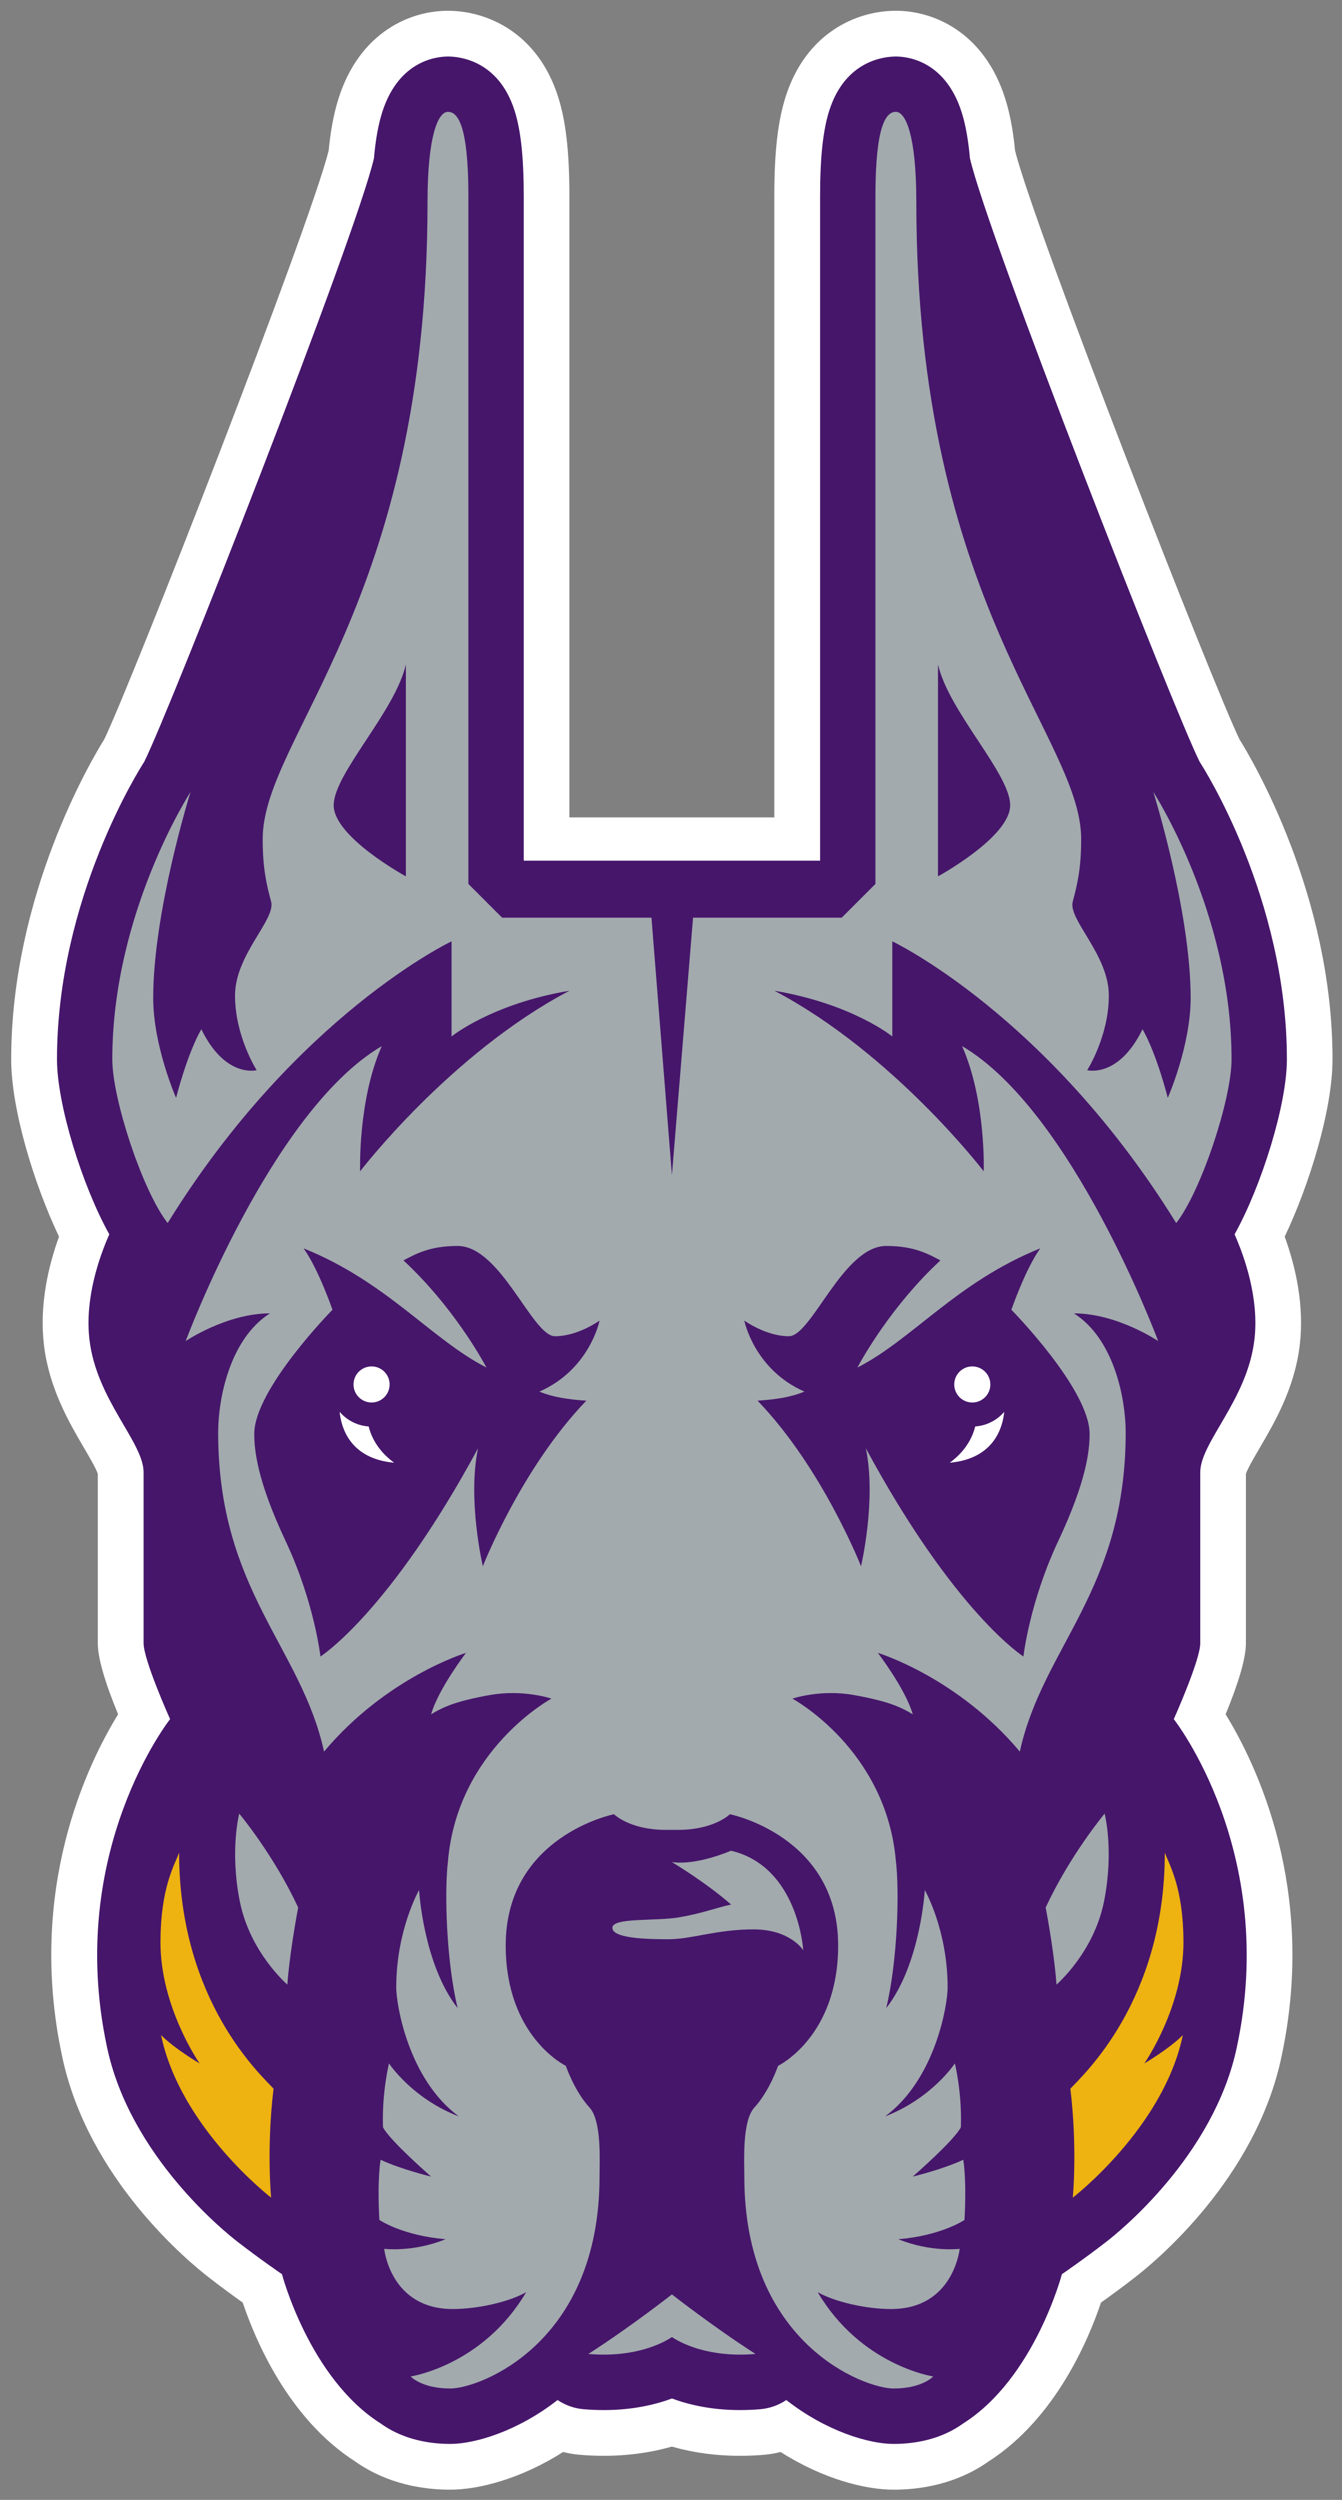 <svg xmlns="http://www.w3.org/2000/svg" width="132" height="245.72" viewBox="0 0 132 245.72">
 <rect x="0" y="0" width="132" height="245.72" fill="#808080" stroke="none"/>
 <g transform="matrix(1.333 0 0 -1.333 -343 677.8)">
  <g>
   <path d="m355.64 430.36c0 12.135-5.929 22.102-6.862 23.593-1.963 4.027-15.111 37.645-16.563 43.409-0.125 1.293-0.32 2.403-0.592 3.387-1.414 5.113-5.167 6.934-8.207 6.934-2.943 0-6.62-1.654-8.117-6.297-0.587-1.819-0.849-4.093-0.849-7.375v-45.807h-15.121v45.807c0 3.282-0.261 5.556-0.848 7.374-1.498 4.643-5.175 6.297-8.117 6.297-3.041 0-6.794-1.821-8.208-6.934-0.271-0.983-0.466-2.093-0.591-3.387-1.452-5.763-14.601-39.382-16.563-43.409-0.932-1.491-6.862-11.458-6.862-23.593 0-3.714 1.716-9.266 3.529-13.07-0.805-2.217-1.461-5.074-1.108-8.016 0.381-3.174 1.868-5.712 2.955-7.566 0.382-0.653 0.901-1.536 1.015-1.913v-12.49c0-1.064 0.503-2.821 1.498-5.236-2.268-3.683-6.75-12.915-4.139-25.178 1.887-9.082 9.395-15.239 10.865-16.369 0.896-0.697 1.809-1.361 2.471-1.832 0.88-2.63 3.323-8.535 8.303-11.72 1.36-0.962 3.657-2.075 7.011-2.075 2.031 0 5.144 0.754 8.327 2.78 0.401-0.104 0.811-0.174 1.224-0.208 2.397-0.203 4.692 3e-3 6.798 0.605 2.105-0.602 4.4-0.807 6.798-0.606 0.413 0.035 0.823 0.105 1.224 0.209 3.183-2.026 6.296-2.78 8.327-2.78 3.355 0 5.652 1.112 7.012 2.075 4.98 3.185 7.422 9.089 8.302 11.72 0.661 0.47 1.569 1.13 2.456 1.82 1.486 1.142 8.993 7.299 10.877 16.365 2.613 12.276-1.868 21.51-4.135 25.194 0.995 2.415 1.498 4.173 1.498 5.236v12.49c0.115 0.376 0.632 1.26 1.015 1.913 1.087 1.854 2.575 4.392 2.955 7.566 0.353 2.942-0.303 5.8-1.108 8.016 1.813 3.804 3.529 9.356 3.529 13.07" fill="#fff"/>
   <path d="m290.37 504.31c-0.874 0-3.813-0.322-4.957-4.46-0.236-0.851-0.402-1.862-0.505-3.04-1.31-5.723-15.169-41.007-16.958-44.517-0.262-0.404-6.431-10.03-6.431-21.935 0-3.322 1.859-9.306 3.86-12.899-0.725-1.635-1.829-4.731-1.462-7.784 0.532-4.439 3.993-7.547 3.993-9.766v-12.605c0-1.243 1.954-5.593 1.954-5.593s-7.724-9.766-4.664-24.135c1.68-8.086 8.824-13.772 9.633-14.394 1.6-1.244 3.287-2.398 3.287-2.398s2.021-7.696 7.302-11.019c0.937-0.679 2.592-1.498 5.125-1.498 1.783 0 4.94 0.916 7.909 3.237 0.562-0.377 1.22-0.619 1.926-0.678 0.517-0.043 1.013-0.063 1.487-0.063 2.091 0 3.767 0.389 5.027 0.854 1.26-0.465 2.933-0.854 5.024-0.854 0.475 0 0.971 0.019 1.488 0.063 0.706 0.06 1.364 0.301 1.926 0.678 2.968-2.321 6.126-3.237 7.909-3.237 2.534 0 4.188 0.819 5.124 1.498 5.282 3.322 7.304 11.019 7.304 11.019s1.687 1.153 3.287 2.398c0.809 0.622 7.953 6.308 9.633 14.394 3.059 14.369-4.664 24.135-4.664 24.135s1.953 4.349 1.953 5.593v12.605c0 2.219 3.462 5.327 3.995 9.766 0.366 3.054-0.737 6.149-1.462 7.784 2.001 3.593 3.86 9.577 3.86 12.899 0 11.904-6.168 21.53-6.431 21.935-1.789 3.509-15.647 38.794-16.957 44.517-0.104 1.178-0.272 2.188-0.507 3.04-1.145 4.138-4.083 4.46-4.957 4.46-0.851 0-3.722-0.286-4.907-3.959-0.468-1.45-0.686-3.465-0.686-6.34v-48.996h-21.866v48.996c0 2.875-0.219 4.89-0.687 6.34-1.185 3.674-4.055 3.959-4.906 3.959zm-5.637-96.589c0.735 0 1.33-0.596 1.33-1.331s-0.595-1.33-1.33-1.33c-0.735 0-1.333 0.595-1.333 1.33s0.598 1.331 1.333 1.331zm44.325 0c0.735 0 1.333-0.596 1.333-1.331s-0.598-1.33-1.333-1.33c-0.735 0-1.331 0.595-1.331 1.33s0.596 1.331 1.331 1.331zm-46.683-3.349c0.526-0.614 1.285-1.018 2.14-1.078 0.115-0.433 0.457-1.637 1.882-2.675-3.25 0.294-3.904 2.571-4.022 3.753zm49.042 0c-0.118-1.182-0.772-3.459-4.022-3.753 1.425 1.038 1.767 2.242 1.882 2.675 0.855 0.06 1.614 0.465 2.14 1.078z" fill="#46166b"/>
   <path d="m270.53 371.86c-0.355-0.932-1.375-2.618-1.375-6.612 0-4.794 2.886-8.922 2.886-8.922s-1.821 1.065-2.842 2.086c1.42-6.835 8.123-11.985 8.123-11.985s-0.355 3.596 0.177 8.035c-0.887 0.976-6.968 6.436-6.968 17.399zm72.734 0c0-10.964-6.081-16.423-6.968-17.399 0.532-4.439 0.177-8.035 0.177-8.035s6.701 5.15 8.121 11.985c-1.021-1.021-2.84-2.086-2.84-2.086s2.886 4.128 2.886 8.922c0 3.995-1.02 5.68-1.375 6.612z" fill="#eeb211"/>
   <path d="m290.37 500.23c-0.71 0-1.509-1.688-1.509-6.659 0-29.651-12.163-39.416-12.163-46.961 0-2.131 0.266-3.284 0.621-4.616 0.355-1.332-2.663-3.907-2.663-6.926 0-3.018 1.598-5.503 1.598-5.503s-2.309-0.621-4.084 3.019c-1.065-1.865-1.863-5.061-1.863-5.061s-1.688 3.817-1.688 7.368c0 6.391 2.752 15.182 2.752 15.182s-5.77-8.878-5.77-19.708c0-2.93 2.219-9.678 4.084-12.075 9.498 15.358 20.95 20.774 20.95 20.774v-7.014s2.929 2.397 8.7 3.373c-8.789-4.617-15.447-13.317-15.447-13.317s-0.177 5.238 1.598 9.233c-8.167-4.793-14.47-21.75-14.47-21.75s3.018 2.042 6.214 2.042c-2.929-1.864-3.817-6.214-3.817-8.789 0-11.63 6.126-15.802 7.812-23.525 4.616 5.504 10.474 7.28 10.474 7.28s-2.041-2.664-2.574-4.528c0.888 0.533 1.791 0.963 4.349 1.419 2.486 0.444 4.528-0.265 4.528-0.265s-6.923-3.729-7.633-11.985c-0.266-2.219-0.134-7.279 0.709-10.83-2.53 3.24-2.84 8.7-2.84 8.7s-1.686-2.93-1.686-7.191c0-1.243 0.887-6.747 4.616-9.499-3.462 1.331-5.149 3.907-5.149 3.907s-0.533-2.13-0.444-4.705c0.488-0.977 3.551-3.64 3.551-3.64s-2.219 0.532-3.728 1.242c-0.267-1.775-0.089-4.439-0.089-4.439s1.686-1.154 4.882-1.421c-2.397-0.976-4.526-0.709-4.526-0.709s0.443-4.439 5.06-4.439c1.864 0 4.173 0.532 5.415 1.242-3.196-5.415-8.523-6.214-8.523-6.214s0.8-0.888 2.93-0.888c2.131 0 11.007 3.284 11.007 15.624 0 1.186 0.164 4.031-0.71 5.061-1.154 1.243-1.775 3.106-1.775 3.106s-4.439 2.132-4.439 8.878c0 8.079 7.989 9.677 7.989 9.677s1.155-1.154 3.819-1.154h0.916c2.663 0 3.819 1.154 3.819 1.154s7.988-1.598 7.988-9.677c0-6.747-4.437-8.878-4.437-8.878s-0.621-1.863-1.775-3.106c-0.874-1.03-0.712-3.875-0.712-5.061 0-12.34 8.878-15.624 11.008-15.624 2.131 0 2.93 0.888 2.93 0.888s-5.327 0.799-8.523 6.214c1.243-0.71 3.551-1.242 5.415-1.242 4.616 0 5.06 4.439 5.06 4.439s-2.13-0.267-4.526 0.709c3.195 0.267 4.881 1.421 4.881 1.421s0.179 2.663-0.088 4.439c-1.509-0.71-3.728-1.242-3.728-1.242s3.062 2.663 3.551 3.64c0.089 2.575-0.444 4.705-0.444 4.705s-1.687-2.575-5.149-3.907c3.729 2.752 4.616 8.256 4.616 9.499 0 4.261-1.686 7.191-1.686 7.191s-0.312-5.46-2.842-8.7c0.843 3.551 0.976 8.61 0.71 10.83-0.711 8.256-7.635 11.985-7.635 11.985s2.042 0.709 4.528 0.265c2.558-0.457 3.463-0.887 4.351-1.419-0.533 1.864-2.575 4.528-2.575 4.528s5.859-1.776 10.475-7.28c1.687 7.723 7.812 11.896 7.812 23.525 0 2.575-0.888 6.925-3.817 8.789 3.196 0 6.214-2.042 6.214-2.042s-6.303 16.956-14.47 21.75c1.775-3.995 1.598-9.233 1.598-9.233s-6.659 8.7-15.447 13.317c5.77-0.977 8.7-3.373 8.7-3.373v7.014s11.452-5.416 20.95-20.774c1.864 2.397 4.084 9.145 4.084 12.075 0 10.83-5.77 19.708-5.77 19.708s2.752-8.79 2.752-15.182c0-3.551-1.688-7.368-1.688-7.368s-0.798 3.196-1.863 5.061c-1.775-3.64-4.084-3.019-4.084-3.019s1.598 2.485 1.598 5.503c0 3.019-3.018 5.594-2.663 6.926 0.355 1.331 0.621 2.485 0.621 4.616 0 7.546-12.163 17.311-12.163 46.961 0 4.971-0.799 6.659-1.509 6.659-0.711 0-1.509-0.94-1.509-6.214v-50.719l-2.486-2.486h-10.972l-1.559-18.979-1.509 18.979h-11.023l-2.486 2.486v50.719c0 5.274-0.799 6.214-1.509 6.214zm-3.107-40.748v-15.625s-5.326 2.901-5.326 5.238c0 2.338 4.527 6.896 5.326 10.387zm39.265 0c0.799-3.492 5.326-8.049 5.326-10.387 0-2.338-5.326-5.238-5.326-5.238v15.625zm-35.449-42.879c3.196 0 5.504-6.658 7.191-6.658 1.687 0 3.284 1.153 3.284 1.153s-0.71-3.595-4.439-5.237c0.976-0.4 2.087-0.578 3.463-0.667-4.794-4.971-7.635-12.207-7.635-12.207s-1.153 4.882-0.354 8.7c-6.569-12.162-11.629-15.357-11.629-15.357s-0.444 3.995-2.574 8.523c-2.131 4.527-2.309 6.747-2.309 7.901 0 3.285 5.77 9.144 5.77 9.144s-1.02 2.974-2.13 4.528c6.17-2.486 9.409-6.703 13.493-8.789-0.355 0.666-2.531 4.573-6.126 7.901 0.933 0.488 1.953 1.065 3.995 1.065zm31.632 0c2.042 0 3.063-0.577 3.995-1.065-3.595-3.329-5.77-7.235-6.125-7.901 4.083 2.086 7.323 6.303 13.493 8.789-1.11-1.554-2.13-4.528-2.13-4.528s5.77-5.859 5.77-9.144c0-1.154-0.178-3.374-2.309-7.901-2.13-4.527-2.574-8.523-2.574-8.523s-5.061 3.195-11.629 15.357c0.799-3.817-0.354-8.7-0.354-8.7s-2.841 7.235-7.635 12.207c1.376 0.089 2.486 0.267 3.463 0.667-3.728 1.642-4.44 5.237-4.44 5.237s1.599-1.153 3.286-1.153 3.994 6.658 7.189 6.658zm-47.744-41.858s-0.71-2.708 0.044-6.481c0.755-3.773 3.507-6.126 3.507-6.126s0.134 2.175 0.8 5.682c-1.819 3.906-4.351 6.924-4.351 6.924zm63.857 0s-2.531-3.018-4.351-6.924c0.665-3.507 0.8-5.682 0.8-5.682s2.751 2.353 3.505 6.126c0.754 3.773 0.045 6.481 0.045 6.481zm-27.564-2.736c-2.9-1.184-4.38-0.829-4.38-0.829s2.486-1.481 4.38-3.138c-1.302-0.296-2.13-0.651-3.847-0.946-1.716-0.296-4.912 7.2e-4 -4.912-0.769 0-0.769 2.426-0.845 4.143-0.845 1.716 0 3.551 0.727 6.272 0.727 2.723 0 3.669-1.54 3.669-1.54s-0.355 6.156-5.326 7.34zm-4.365-32.716s-3.031-2.381-6.168-4.393c3.544-0.299 5.607 0.871 6.168 1.247 0.562-0.375 2.626-1.546 6.17-1.247-3.136 2.013-6.17 4.393-6.17 4.393z" fill="#a2aaad"/>
  </g>
 </g>
</svg>